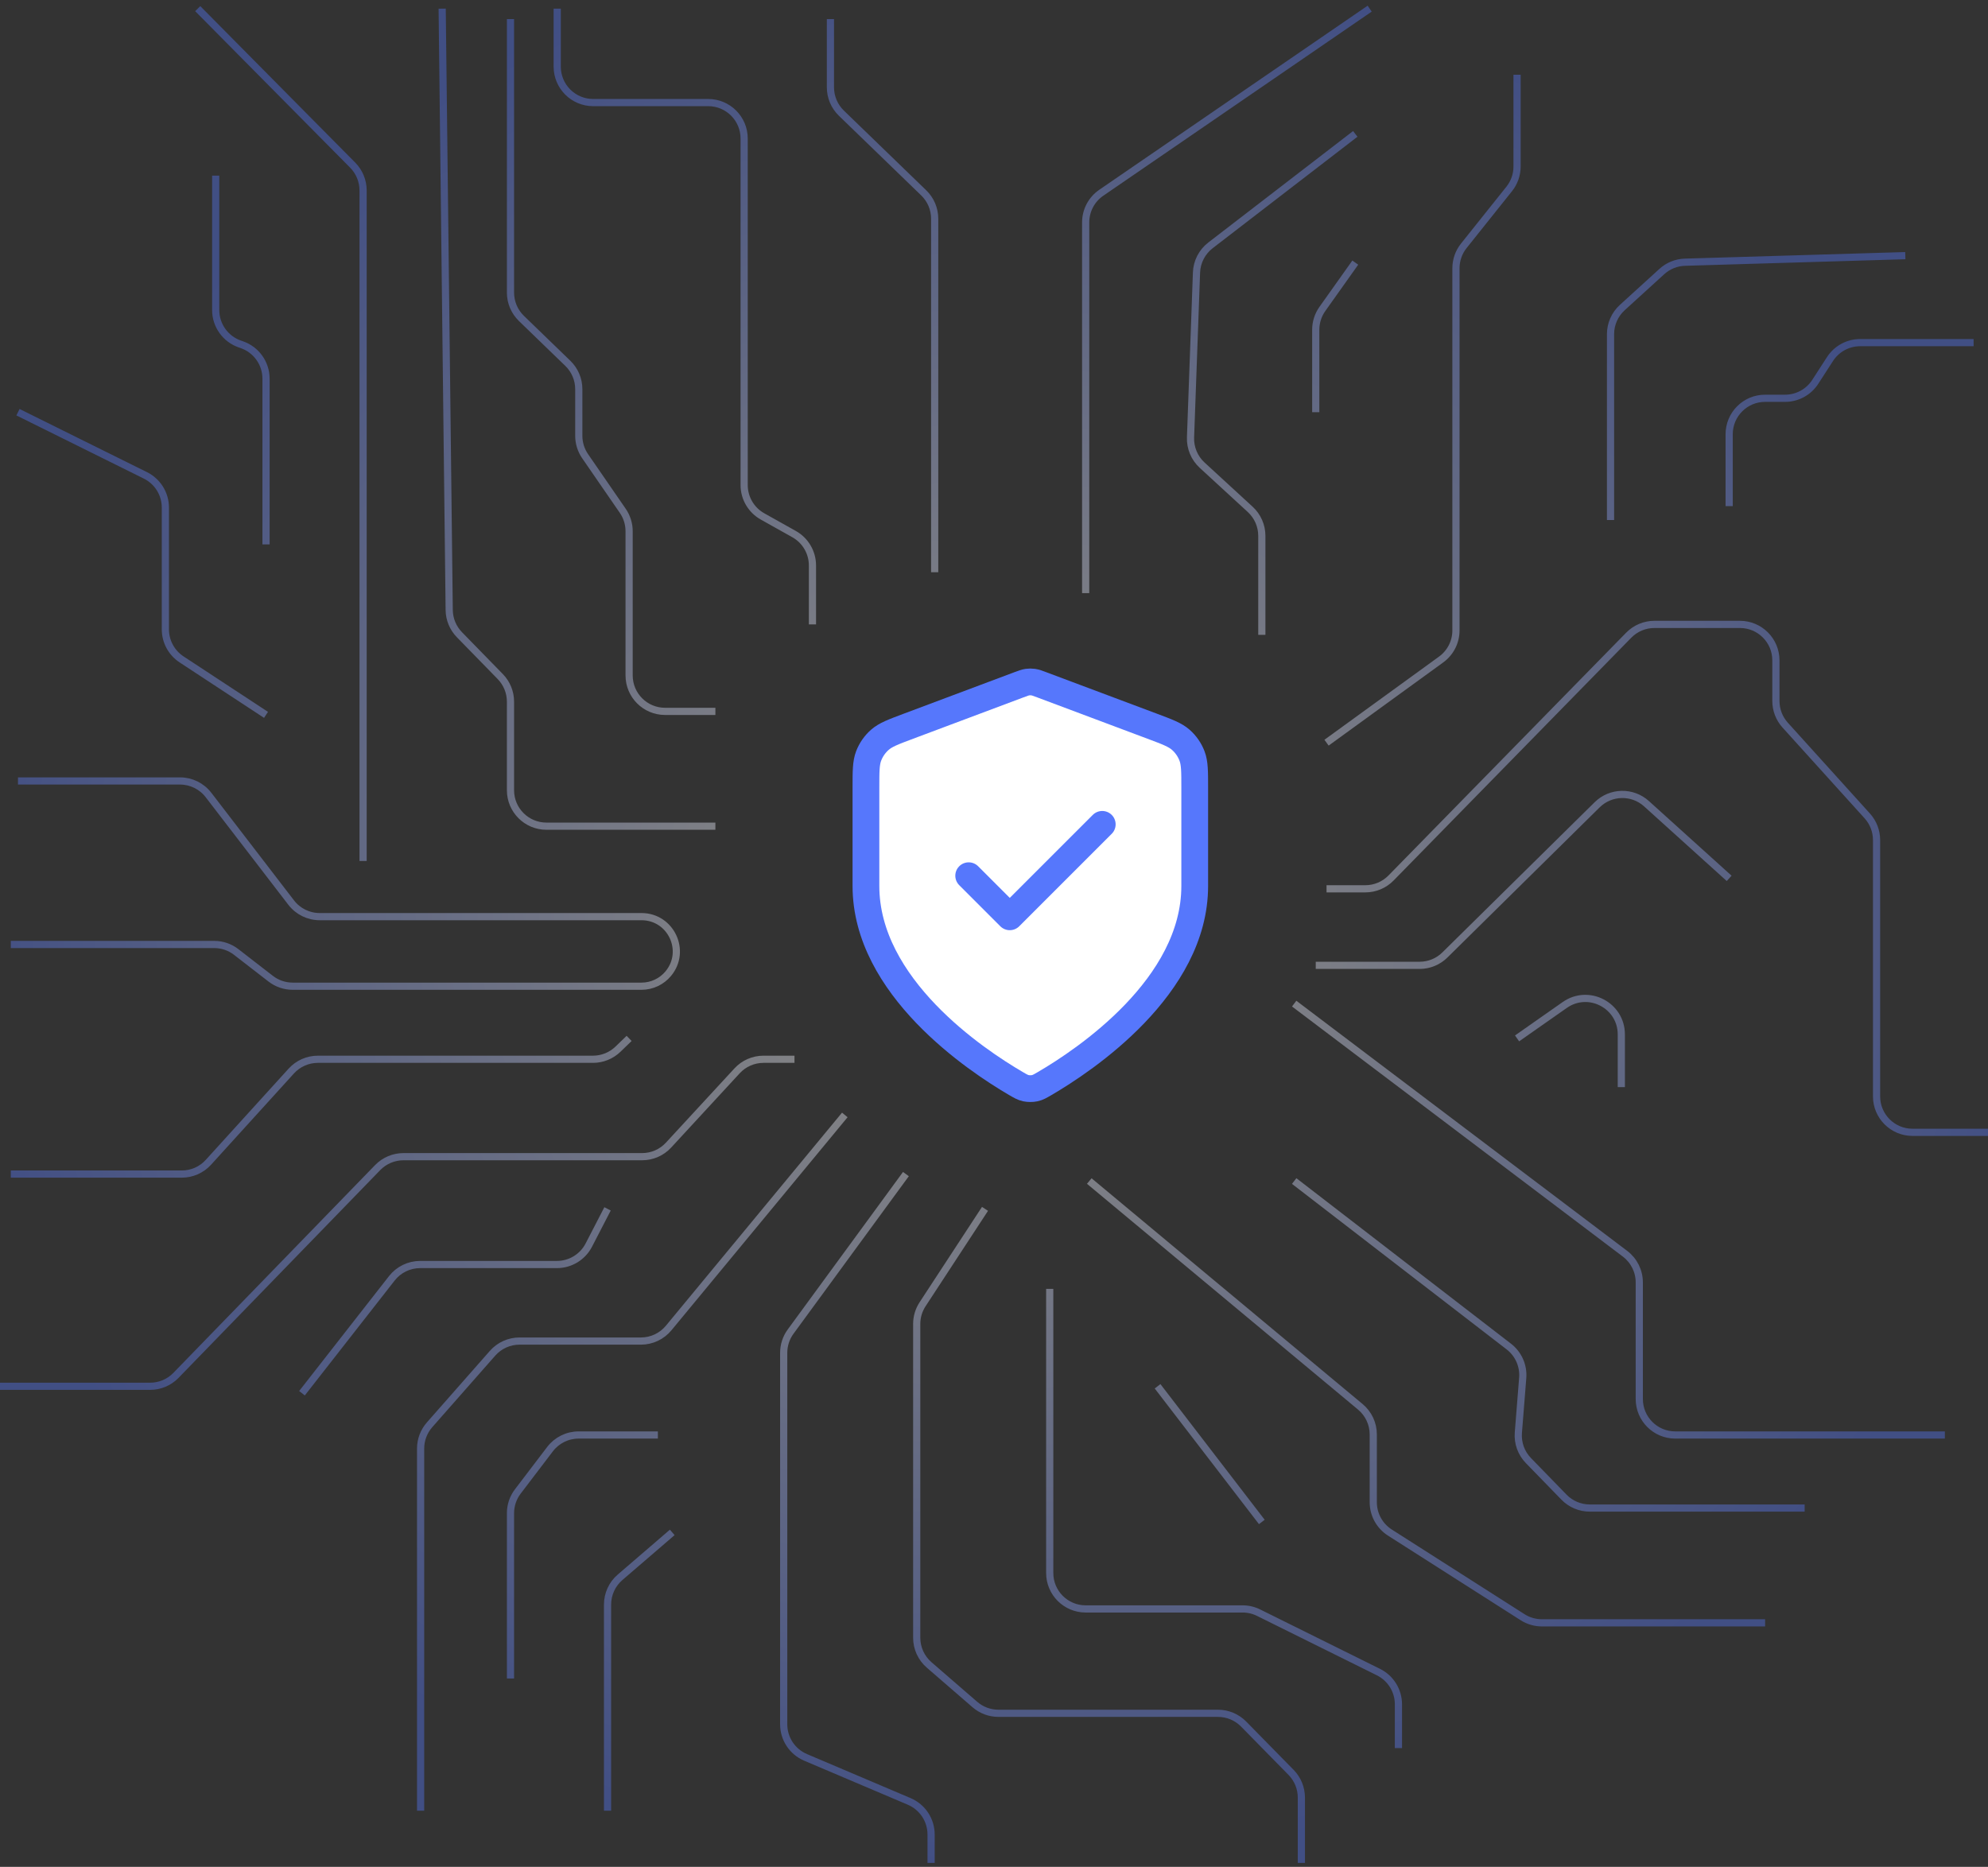 <?xml version="1.0" encoding="utf-8"?>
<svg xmlns="http://www.w3.org/2000/svg" fill="none" height="100%" overflow="visible" preserveAspectRatio="none" style="display: block;" viewBox="0 0 230 216" width="100%">
<rect x="0" y="0" width="230" height="216" fill="#333333" stroke="none"/>
<g id="Group 2055248450">
<g id="Icon">
<path d="M117.543 125.369C118.07 125.676 118.333 125.83 118.704 125.91C118.993 125.971 119.413 125.971 119.701 125.91C120.073 125.83 120.336 125.676 120.862 125.369C125.494 122.667 138.222 114.18 138.222 102.511V91.141C138.222 89.24 138.222 88.29 137.911 87.473C137.637 86.751 137.19 86.107 136.611 85.597C135.955 85.019 135.065 84.685 133.286 84.018L120.538 79.238C120.044 79.052 119.797 78.96 119.543 78.923C119.317 78.89 119.088 78.89 118.863 78.923C118.609 78.96 118.361 79.052 117.867 79.238L105.12 84.018C103.34 84.685 102.45 85.019 101.795 85.597C101.215 86.107 100.769 86.751 100.494 87.473C100.184 88.29 100.184 89.24 100.184 91.141V102.511C100.184 114.18 112.912 122.667 117.543 125.369Z" fill="white"/>
<path d="M112.071 101.322L116.825 106.077L127.524 95.379M138.222 102.511C138.222 114.18 125.494 122.667 120.862 125.369C120.336 125.676 120.073 125.83 119.701 125.91C119.413 125.971 118.993 125.971 118.704 125.91C118.333 125.83 118.07 125.676 117.543 125.369C112.912 122.667 100.184 114.18 100.184 102.511V91.141C100.184 89.24 100.184 88.29 100.494 87.473C100.769 86.751 101.215 86.107 101.795 85.597C102.45 85.019 103.34 84.685 105.12 84.018L117.867 79.238C118.361 79.052 118.609 78.96 118.863 78.923C119.088 78.89 119.317 78.89 119.543 78.923C119.797 78.96 120.044 79.052 120.538 79.238L133.286 84.018C135.065 84.685 135.955 85.019 136.611 85.597C137.19 86.107 137.637 86.751 137.911 87.473C138.222 88.29 138.222 89.24 138.222 91.141V102.511Z" stroke="#5677FC" stroke-linecap="round" stroke-linejoin="round" stroke-width="3.096"/>
</g>
<path d="M158.463 1L127.412 22.302C126.281 23.077 125.606 24.36 125.606 25.731V68.623M96.076 2.208V10.105C96.076 11.232 96.533 12.31 97.343 13.094L106.871 22.315C107.68 23.099 108.137 24.177 108.137 25.304V66.208M64.466 1V7.709C64.466 10.006 66.329 11.868 68.626 11.868H81.935C84.232 11.868 86.094 13.73 86.094 16.027V56.123C86.094 57.628 86.907 59.015 88.22 59.751L91.87 61.796C93.183 62.532 93.996 63.919 93.996 65.425V72.245M59.06 2.208V33.854C59.06 34.98 59.517 36.059 60.326 36.842L65.695 42.038C66.505 42.822 66.962 43.9 66.962 45.027V50.423C66.962 51.266 67.218 52.089 67.696 52.783L72.051 59.104C72.529 59.798 72.785 60.621 72.785 61.464V78.149C72.785 80.446 74.647 82.308 76.944 82.308H82.767M51.157 1L51.97 70.581C51.982 71.649 52.406 72.672 53.152 73.437L57.877 78.279C58.635 79.056 59.06 80.098 59.06 81.184V91.432C59.06 93.729 60.922 95.591 63.219 95.591H82.767M22.875 1L40.803 19.105C41.575 19.884 42.007 20.936 42.007 22.032V79.491V99.616M24.955 20.321V35.873C24.955 37.647 26.079 39.225 27.755 39.804L27.977 39.881C29.653 40.461 30.778 42.039 30.778 43.812V62.987M2.08 90.359H20.826C22.118 90.359 23.337 90.959 24.124 91.984L33.688 104.432C34.475 105.456 35.694 106.057 36.986 106.057H74.217C77.622 106.057 79.489 110.022 77.32 112.646V112.646C76.555 113.571 75.417 114.107 74.217 114.107H33.863C32.941 114.107 32.046 113.801 31.317 113.237L27.327 110.147C26.598 109.583 25.702 109.277 24.781 109.277H1.248M72.785 120.145L71.499 121.389C70.723 122.14 69.686 122.56 68.606 122.56H36.778C35.605 122.56 34.487 123.055 33.699 123.923L24.113 134.48C23.325 135.348 22.207 135.843 21.034 135.843H1.248M91.917 122.56H88.332C87.17 122.56 86.062 123.045 85.275 123.899L77.347 132.491C76.56 133.345 75.452 133.83 74.29 133.83H46.678C45.553 133.83 44.477 134.286 43.693 135.093L20.357 159.134C19.574 159.941 18.497 160.396 17.373 160.396H0M70.289 139.868L68.124 144.058C67.41 145.44 65.985 146.308 64.429 146.308H48.61C47.33 146.308 46.122 146.897 45.333 147.905L34.937 161.201M97.74 129L77.36 153.654C76.57 154.61 75.394 155.164 74.154 155.164H60.108C58.913 155.164 57.775 155.678 56.986 156.575L49.699 164.853C49.031 165.613 48.662 166.59 48.662 167.601V209.503M76.112 166.032H66.943C65.645 166.032 64.421 166.638 63.634 167.671L59.91 172.563C59.358 173.287 59.06 174.172 59.06 175.083V194.208M150.561 215.541V207.983C150.561 206.894 150.133 205.847 149.37 205.07L143.881 199.478C143.099 198.682 142.029 198.233 140.913 198.233H115.511C114.511 198.233 113.544 197.873 112.788 197.218L107.494 192.634C106.582 191.844 106.058 190.697 106.058 189.49V153.183C106.058 152.374 106.294 151.583 106.737 150.906L113.96 139.868M104.81 135.843L91.472 154.067C90.95 154.779 90.669 155.64 90.669 156.523V182.132V199.506C90.669 201.175 91.666 202.682 93.202 203.334L105.189 208.427C106.724 209.08 107.722 210.587 107.722 212.255V215.541M121.447 149.126V181.998C121.447 184.295 123.309 186.157 125.606 186.157H143.764C144.404 186.157 145.037 186.305 145.611 186.59L159.478 193.464C160.894 194.166 161.79 195.61 161.79 197.191V202.258M126.022 136.648L157.382 162.772C158.33 163.562 158.879 164.733 158.879 165.967V173.814C158.879 175.235 159.604 176.557 160.801 177.321L176.156 187.115C176.824 187.541 177.6 187.767 178.393 187.767H204.213M149.729 136.648L174.563 155.8C175.676 156.658 176.28 158.021 176.169 159.423L175.665 165.763C175.57 166.957 175.994 168.134 176.829 168.992L180.945 173.225C181.728 174.03 182.804 174.484 183.927 174.484H208.788M149.729 116.12L188.006 145.06C189.045 145.846 189.656 147.074 189.656 148.378V161.872C189.656 164.169 191.519 166.032 193.816 166.032H225.009M152.224 111.692H164.243C165.336 111.692 166.386 111.262 167.164 110.494L184.782 93.116C186.351 91.568 188.855 91.513 190.49 92.99L200.054 101.629M153.472 102.837H157.962C159.08 102.837 160.152 102.386 160.934 101.587L188.433 73.495C189.215 72.696 190.287 72.245 191.405 72.245H201.302C203.599 72.245 205.461 74.107 205.461 76.404V81.109C205.461 82.14 205.844 83.134 206.535 83.899L216.033 94.403C216.724 95.168 217.107 96.162 217.107 97.193V126.854C217.107 129.151 218.969 131.013 221.266 131.013H230M153.472 85.931L166.729 76.308C167.807 75.526 168.445 74.275 168.445 72.943V31.035C168.445 30.092 168.765 29.177 169.354 28.44L174.606 21.862C175.195 21.125 175.515 20.21 175.515 19.267V8.648M186.329 60.17V38.661C186.329 37.491 186.822 36.375 187.688 35.587L192.262 31.42C192.996 30.751 193.945 30.367 194.938 30.338L220.434 29.579M200.054 58.56V50.241C200.054 47.944 201.916 46.082 204.213 46.082H206.523C207.935 46.082 209.251 45.365 210.017 44.179L211.719 41.544C212.485 40.358 213.8 39.642 215.213 39.642H228.336M156.799 15.491L140.048 28.387C139.067 29.142 138.473 30.294 138.428 31.532L137.737 50.607C137.693 51.822 138.183 52.996 139.078 53.819L144.641 58.934C145.498 59.722 145.986 60.832 145.986 61.996V73.453M77.776 177.302L71.736 182.498C70.818 183.288 70.289 184.439 70.289 185.651V209.503M30.778 82.711L21.008 76.295C19.837 75.526 19.132 74.219 19.132 72.819V58.725C19.132 57.145 18.236 55.701 16.82 54.999L2.08 47.692M156.799 30.384L152.993 35.742C152.493 36.446 152.224 37.288 152.224 38.151V47.692M133.924 160.396L145.986 176.094M175.515 120.145L181.031 116.28C183.787 114.348 187.577 116.32 187.577 119.685V125.78" id="Vector 37" opacity="0.4" stroke="url(#paint0_radial_0_1341)" stroke-width="0.832"/>
</g>
<defs>
<radialGradient cx="0" cy="0" gradientTransform="translate(115.624 104.849) rotate(89.892) scale(110.692 119.526)" gradientUnits="userSpaceOnUse" id="paint0_radial_0_1341" r="1">
<stop offset="0.199" stop-color="white"/>
<stop offset="1" stop-color="#5677FC"/>
</radialGradient>
</defs>
</svg>